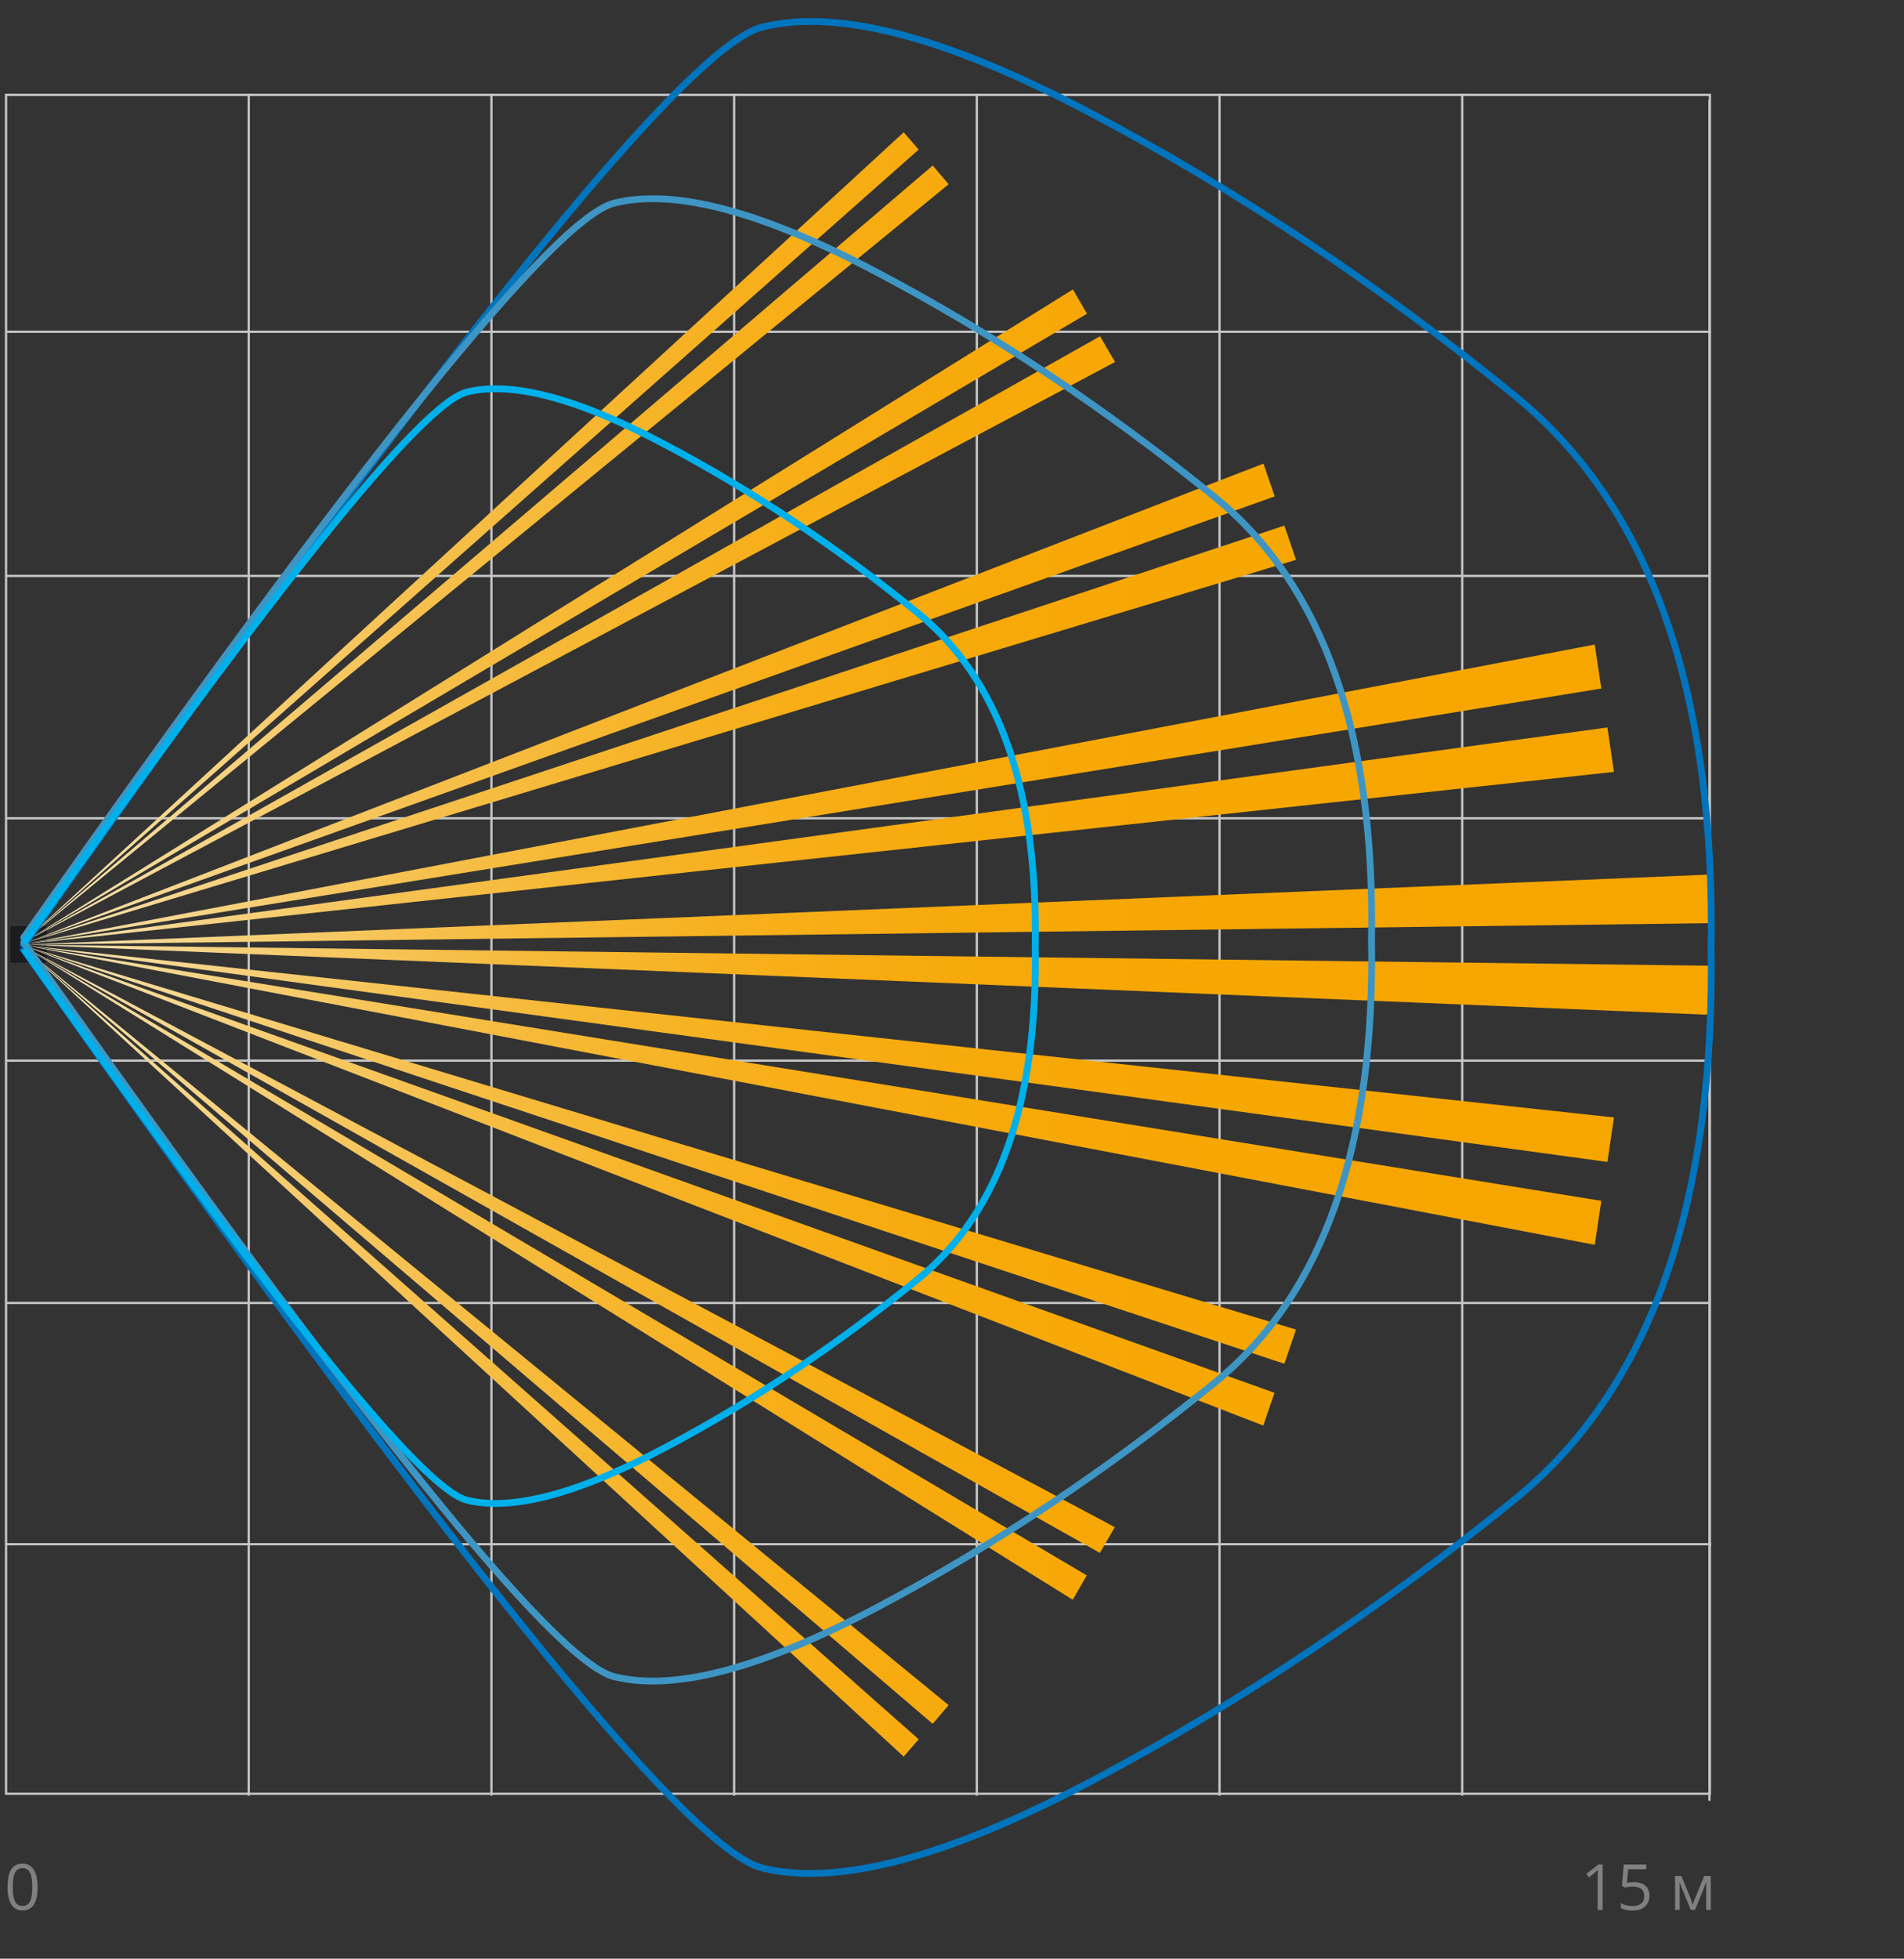 <?xml version="1.0" encoding="utf-8"?>
<!-- Generator: Adobe Illustrator 25.2.3, SVG Export Plug-In . SVG Version: 6.00 Build 0)  -->
<svg version="1.1" id="Слой_1" xmlns="http://www.w3.org/2000/svg" xmlns:xlink="http://www.w3.org/1999/xlink" x="0px" y="0px"
	 width="419px" height="431px" viewBox="0 0 419 431" style="enable-background:new 0 0 419 431;" xml:space="preserve">
<rect x="0" y="0" width="419" height="431" fill="#333333" stroke="none"/>
<style type="text/css">
	.st0{fill:none;stroke:#C6C6C6;stroke-width:0.5;stroke-miterlimit:2.613;}
	.st1{enable-background:new    ;}
	.st2{fill:#808083;}
	.st3{fill:#1B1C20;}
	.st4{clip-path:url(#SVGID_2_);fill:url(#SVGID_3_);}
	.st5{clip-path:url(#SVGID_5_);fill:url(#SVGID_6_);}
	.st6{clip-path:url(#SVGID_8_);fill:url(#SVGID_9_);}
	.st7{clip-path:url(#SVGID_11_);fill:url(#SVGID_12_);}
	.st8{clip-path:url(#SVGID_14_);fill:url(#SVGID_15_);}
	.st9{clip-path:url(#SVGID_17_);fill:url(#SVGID_18_);}
	.st10{clip-path:url(#SVGID_20_);fill:url(#SVGID_21_);}
	.st11{clip-path:url(#SVGID_23_);fill:url(#SVGID_24_);}
	.st12{clip-path:url(#SVGID_26_);fill:url(#SVGID_27_);}
	.st13{clip-path:url(#SVGID_29_);fill:url(#SVGID_30_);}
	.st14{clip-path:url(#SVGID_32_);fill:url(#SVGID_33_);}
	.st15{clip-path:url(#SVGID_35_);fill:url(#SVGID_36_);}
	.st16{clip-path:url(#SVGID_38_);fill:url(#SVGID_39_);}
	.st17{clip-path:url(#SVGID_41_);fill:url(#SVGID_42_);}
	.st18{clip-path:url(#SVGID_44_);fill:url(#SVGID_45_);}
	.st19{clip-path:url(#SVGID_47_);fill:url(#SVGID_48_);}
	.st20{clip-path:url(#SVGID_50_);fill:url(#SVGID_51_);}
	.st21{clip-path:url(#SVGID_53_);fill:url(#SVGID_54_);}
	.st22{fill:none;stroke:#0075BE;stroke-width:1.5;stroke-miterlimit:10;}
	.st23{fill:none;stroke:#3E95C3;stroke-width:1.5;stroke-linecap:round;stroke-linejoin:round;}
	.st24{fill:none;stroke:#00B0EA;stroke-width:1.5;stroke-miterlimit:10;}
</style>
<g>
	<g>
		<path class="st0" d="M376.187,396.245V21.994 M321.781,395.13V20.879 M268.373,395.13V20.879
			 M214.965,395.13V20.879 M161.558,395.13V20.879 M108.147,395.13V20.879
			 M54.739,395.13V20.879 M376.503,126.726H1.332 M376.503,180.057H1.332
			 M376.503,233.387H1.332 M376.503,286.712H1.332 M1.332,20.879h374.951v373.83H1.332
			V20.879z"/>
	</g>
	<g>
		<line class="st0" x1="376.599" y1="339.796" x2="1.333" y2="339.796"/>
	</g>
	<g>
		<line class="st0" x1="376.504" y1="73.004" x2="1.333" y2="73.004"/>
	</g>
</g>
<g>
	<g>
		<g>
			<g class="st1">
				<path class="st2" d="M8.269,415.229c0,1.728-0.272,3.017-0.817,3.869
					s-1.377,1.278-2.499,1.278c-1.076,0-1.894-0.437-2.454-1.309
					c-0.561-0.873-0.841-2.152-0.841-3.839c0-1.741,0.271-3.033,0.813-3.876
					s1.37-1.265,2.481-1.265c1.084,0,1.908,0.439,2.471,1.319
					S8.269,413.561,8.269,415.229z M2.807,415.229c0,1.454,0.171,2.513,0.513,3.175
					c0.342,0.664,0.886,0.995,1.634,0.995c0.756,0,1.305-0.336,1.644-1.009
					c0.339-0.672,0.509-1.726,0.509-3.161s-0.17-2.487-0.509-3.155
					c-0.339-0.667-0.888-1.001-1.644-1.001c-0.748,0-1.292,0.329-1.634,0.987
					C2.978,412.719,2.807,413.775,2.807,415.229z"/>
			</g>
		</g>
	</g>
</g>
<rect x="2.286" y="203.796" class="st3" width="8.05" height="8.05"/>
<g>
	<g>
		<g>
			<g>
				<g>
					<defs>
						<polygon id="SVGID_1_" points="5.164,207.873 376.914,223.331 376.914,212.507 						"/>
					</defs>
					<clipPath id="SVGID_2_">
						<use xlink:href="#SVGID_1_"  style="overflow:visible;"/>
					</clipPath>
					
						<linearGradient id="SVGID_3_" gradientUnits="userSpaceOnUse" x1="263.691" y1="-250.066" x2="266.184" y2="-250.066" gradientTransform="matrix(138.438 0 0 138.438 -36525.547 34834.32)">
						<stop  offset="0" style="stop-color:#F4F8ED"/>
						<stop  offset="0.063" style="stop-color:#F4EAC6"/>
						<stop  offset="0.148" style="stop-color:#F5DA98"/>
						<stop  offset="0.239" style="stop-color:#F6CC6F"/>
						<stop  offset="0.333" style="stop-color:#F6C04D"/>
						<stop  offset="0.434" style="stop-color:#F6B731"/>
						<stop  offset="0.541" style="stop-color:#F7AF1B"/>
						<stop  offset="0.66" style="stop-color:#F7AA0C"/>
						<stop  offset="0.798" style="stop-color:#F7A703"/>
						<stop  offset="1" style="stop-color:#F7A600"/>
					</linearGradient>
					<rect x="5.164" y="207.873" class="st4" width="371.749" height="15.457"/>
				</g>
			</g>
		</g>
	</g>
	<g>
		<g>
			<g>
				<g>
					<defs>
						<path id="SVGID_4_" d="M5.164,208.078l0.022,0.01l-0.007-0.005L5.164,208.078z
							 M5.187,208.085l0.025,0.01l277.426,91.994l2.575-7.523L5.187,208.085z"/>
					</defs>
					<clipPath id="SVGID_5_">
						<use xlink:href="#SVGID_4_"  style="overflow:visible;"/>
					</clipPath>
					
						<linearGradient id="SVGID_6_" gradientUnits="userSpaceOnUse" x1="263.691" y1="-249.788" x2="266.184" y2="-249.788" gradientTransform="matrix(138.438 0 0 138.438 -36525.547 34834.32)">
						<stop  offset="0" style="stop-color:#F4F8ED"/>
						<stop  offset="0.063" style="stop-color:#F4EAC6"/>
						<stop  offset="0.148" style="stop-color:#F5DA98"/>
						<stop  offset="0.239" style="stop-color:#F6CC6F"/>
						<stop  offset="0.333" style="stop-color:#F6C04D"/>
						<stop  offset="0.434" style="stop-color:#F6B731"/>
						<stop  offset="0.541" style="stop-color:#F7AF1B"/>
						<stop  offset="0.66" style="stop-color:#F7AA0C"/>
						<stop  offset="0.798" style="stop-color:#F7A703"/>
						<stop  offset="1" style="stop-color:#F7A600"/>
					</linearGradient>
					<rect x="5.164" y="208.078" class="st5" width="280.049" height="92.012"/>
				</g>
			</g>
		</g>
	</g>
	<g>
		<g>
			<g>
				<g>
					<defs>
						<path id="SVGID_7_" d="M5.167,208.078l0.012,0.005l0.007,0.003L5.167,208.078z
							 M5.187,208.088l272.815,105.599l2.473-7.209L5.212,208.095L5.187,208.088z"/>
					</defs>
					<clipPath id="SVGID_8_">
						<use xlink:href="#SVGID_7_"  style="overflow:visible;"/>
					</clipPath>
					
						<linearGradient id="SVGID_9_" gradientUnits="userSpaceOnUse" x1="263.691" y1="-249.739" x2="266.184" y2="-249.739" gradientTransform="matrix(138.438 0 0 138.438 -36525.547 34834.32)">
						<stop  offset="0" style="stop-color:#F4F8ED"/>
						<stop  offset="0.063" style="stop-color:#F4EAC6"/>
						<stop  offset="0.148" style="stop-color:#F5DA98"/>
						<stop  offset="0.239" style="stop-color:#F6CC6F"/>
						<stop  offset="0.333" style="stop-color:#F6C04D"/>
						<stop  offset="0.434" style="stop-color:#F6B731"/>
						<stop  offset="0.541" style="stop-color:#F7AF1B"/>
						<stop  offset="0.66" style="stop-color:#F7AA0C"/>
						<stop  offset="0.798" style="stop-color:#F7A703"/>
						<stop  offset="1" style="stop-color:#F7A600"/>
					</linearGradient>
					<rect x="5.167" y="208.078" class="st6" width="275.307" height="105.609"/>
				</g>
			</g>
		</g>
	</g>
	<g>
		<g>
			<g>
				<g>
					<defs>
						<polygon id="SVGID_10_" points="5.067,208.18 242.043,341.712 245.338,336.046 						"/>
					</defs>
					<clipPath id="SVGID_11_">
						<use xlink:href="#SVGID_10_"  style="overflow:visible;"/>
					</clipPath>
					
						<linearGradient id="SVGID_12_" gradientUnits="userSpaceOnUse" x1="263.691" y1="-249.638" x2="266.184" y2="-249.638" gradientTransform="matrix(138.438 0 0 138.438 -36525.547 34834.32)">
						<stop  offset="0" style="stop-color:#F4F8ED"/>
						<stop  offset="0.063" style="stop-color:#F4EAC6"/>
						<stop  offset="0.148" style="stop-color:#F5DA98"/>
						<stop  offset="0.239" style="stop-color:#F6CC6F"/>
						<stop  offset="0.333" style="stop-color:#F6C04D"/>
						<stop  offset="0.434" style="stop-color:#F6B731"/>
						<stop  offset="0.541" style="stop-color:#F7AF1B"/>
						<stop  offset="0.66" style="stop-color:#F7AA0C"/>
						<stop  offset="0.798" style="stop-color:#F7A703"/>
						<stop  offset="1" style="stop-color:#F7A600"/>
					</linearGradient>
					<rect x="5.067" y="208.18" class="st7" width="240.271" height="133.532"/>
				</g>
			</g>
		</g>
	</g>
	<g>
		<g>
			<g>
				<g>
					<defs>
						<polygon id="SVGID_13_" points="5.067,208.18 236.068,352.019 239.159,346.658 						"/>
					</defs>
					<clipPath id="SVGID_14_">
						<use xlink:href="#SVGID_13_"  style="overflow:visible;"/>
					</clipPath>
					
						<linearGradient id="SVGID_15_" gradientUnits="userSpaceOnUse" x1="263.691" y1="-249.601" x2="266.184" y2="-249.601" gradientTransform="matrix(138.438 0 0 138.438 -36525.547 34834.32)">
						<stop  offset="0" style="stop-color:#F4F8ED"/>
						<stop  offset="0.063" style="stop-color:#F4EAC6"/>
						<stop  offset="0.148" style="stop-color:#F5DA98"/>
						<stop  offset="0.239" style="stop-color:#F6CC6F"/>
						<stop  offset="0.333" style="stop-color:#F6C04D"/>
						<stop  offset="0.434" style="stop-color:#F6B731"/>
						<stop  offset="0.541" style="stop-color:#F7AF1B"/>
						<stop  offset="0.66" style="stop-color:#F7AA0C"/>
						<stop  offset="0.798" style="stop-color:#F7A703"/>
						<stop  offset="1" style="stop-color:#F7A600"/>
					</linearGradient>
					<rect x="5.067" y="208.18" class="st8" width="234.091" height="143.839"/>
				</g>
			</g>
		</g>
	</g>
	<g>
		<g>
			<g>
				<g>
					<defs>
						<path id="SVGID_16_" d="M5.07,208.389l0.007,0.008l0.005,0.002L5.07,208.389z
							 M5.085,208.404l193.787,178.131l3.295-3.814L5.1,208.417L5.085,208.404z"/>
					</defs>
					<clipPath id="SVGID_17_">
						<use xlink:href="#SVGID_16_"  style="overflow:visible;"/>
					</clipPath>
					
						<linearGradient id="SVGID_18_" gradientUnits="userSpaceOnUse" x1="263.691" y1="-249.475" x2="266.184" y2="-249.475" gradientTransform="matrix(138.438 0 0 138.438 -36525.547 34834.32)">
						<stop  offset="0" style="stop-color:#F4F8ED"/>
						<stop  offset="0.063" style="stop-color:#F4EAC6"/>
						<stop  offset="0.148" style="stop-color:#F5DA98"/>
						<stop  offset="0.239" style="stop-color:#F6CC6F"/>
						<stop  offset="0.333" style="stop-color:#F6C04D"/>
						<stop  offset="0.434" style="stop-color:#F6B731"/>
						<stop  offset="0.541" style="stop-color:#F7AF1B"/>
						<stop  offset="0.66" style="stop-color:#F7AA0C"/>
						<stop  offset="0.798" style="stop-color:#F7A703"/>
						<stop  offset="1" style="stop-color:#F7A600"/>
					</linearGradient>
					<rect x="5.07" y="208.389" class="st9" width="197.098" height="178.146"/>
				</g>
			</g>
		</g>
	</g>
	<g>
		<g>
			<g>
				<g>
					<defs>
						<path id="SVGID_19_" d="M5.062,208.384l0.022,0.02l-0.008-0.007L5.062,208.384z
							 M5.082,208.399l0.017,0.017l200.161,170.9l3.5-4.113L5.082,208.399z"/>
					</defs>
					<clipPath id="SVGID_20_">
						<use xlink:href="#SVGID_19_"  style="overflow:visible;"/>
					</clipPath>
					
						<linearGradient id="SVGID_21_" gradientUnits="userSpaceOnUse" x1="263.691" y1="-249.501" x2="266.184" y2="-249.501" gradientTransform="matrix(138.438 0 0 138.438 -36525.547 34834.32)">
						<stop  offset="0" style="stop-color:#F4F8ED"/>
						<stop  offset="0.063" style="stop-color:#F4EAC6"/>
						<stop  offset="0.148" style="stop-color:#F5DA98"/>
						<stop  offset="0.239" style="stop-color:#F6CC6F"/>
						<stop  offset="0.333" style="stop-color:#F6C04D"/>
						<stop  offset="0.434" style="stop-color:#F6B731"/>
						<stop  offset="0.541" style="stop-color:#F7AF1B"/>
						<stop  offset="0.66" style="stop-color:#F7AA0C"/>
						<stop  offset="0.798" style="stop-color:#F7A703"/>
						<stop  offset="1" style="stop-color:#F7A600"/>
					</linearGradient>
					<rect x="5.062" y="208.384" class="st10" width="203.698" height="170.932"/>
				</g>
			</g>
		</g>
	</g>
	<g>
		<g>
			<g>
				<g>
					<defs>
						<polygon id="SVGID_22_" points="5.164,207.873 376.914,203.13 376.914,192.416 						"/>
					</defs>
					<clipPath id="SVGID_23_">
						<use xlink:href="#SVGID_22_"  style="overflow:visible;"/>
					</clipPath>
					
						<linearGradient id="SVGID_24_" gradientUnits="userSpaceOnUse" x1="263.691" y1="-250.178" x2="266.184" y2="-250.178" gradientTransform="matrix(138.438 0 0 138.438 -36525.547 34834.32)">
						<stop  offset="0" style="stop-color:#F4F8ED"/>
						<stop  offset="0.063" style="stop-color:#F4EAC6"/>
						<stop  offset="0.148" style="stop-color:#F5DA98"/>
						<stop  offset="0.239" style="stop-color:#F6CC6F"/>
						<stop  offset="0.333" style="stop-color:#F6C04D"/>
						<stop  offset="0.434" style="stop-color:#F6B731"/>
						<stop  offset="0.541" style="stop-color:#F7AF1B"/>
						<stop  offset="0.66" style="stop-color:#F7AA0C"/>
						<stop  offset="0.798" style="stop-color:#F7A703"/>
						<stop  offset="1" style="stop-color:#F7A600"/>
					</linearGradient>
					<rect x="5.164" y="192.416" class="st11" width="371.749" height="15.457"/>
				</g>
			</g>
		</g>
	</g>
	<g>
		<g>
			<g>
				<g>
					<defs>
						<polygon id="SVGID_25_" points="5.164,207.669 285.213,123.185 282.638,115.655 						"/>
					</defs>
					<clipPath id="SVGID_26_">
						<use xlink:href="#SVGID_25_"  style="overflow:visible;"/>
					</clipPath>
					
						<linearGradient id="SVGID_27_" gradientUnits="userSpaceOnUse" x1="263.691" y1="-250.456" x2="266.184" y2="-250.456" gradientTransform="matrix(138.438 0 0 138.438 -36525.547 34834.32)">
						<stop  offset="0" style="stop-color:#F4F8ED"/>
						<stop  offset="0.063" style="stop-color:#F4EAC6"/>
						<stop  offset="0.148" style="stop-color:#F5DA98"/>
						<stop  offset="0.239" style="stop-color:#F6CC6F"/>
						<stop  offset="0.333" style="stop-color:#F6C04D"/>
						<stop  offset="0.434" style="stop-color:#F6B731"/>
						<stop  offset="0.541" style="stop-color:#F7AF1B"/>
						<stop  offset="0.66" style="stop-color:#F7AA0C"/>
						<stop  offset="0.798" style="stop-color:#F7A703"/>
						<stop  offset="1" style="stop-color:#F7A600"/>
					</linearGradient>
					<rect x="5.164" y="115.655" class="st12" width="280.049" height="92.014"/>
				</g>
			</g>
		</g>
	</g>
	<g>
		<g>
			<g>
				<g>
					<defs>
						<polygon id="SVGID_28_" points="5.209,207.627 280.517,109.229 278.044,102.012 						"/>
					</defs>
					<clipPath id="SVGID_29_">
						<use xlink:href="#SVGID_28_"  style="overflow:visible;"/>
					</clipPath>
					
						<linearGradient id="SVGID_30_" gradientUnits="userSpaceOnUse" x1="263.691" y1="-250.506" x2="266.184" y2="-250.506" gradientTransform="matrix(138.438 0 0 138.438 -36525.547 34834.32)">
						<stop  offset="0" style="stop-color:#F4F8ED"/>
						<stop  offset="0.063" style="stop-color:#F4EAC6"/>
						<stop  offset="0.148" style="stop-color:#F5DA98"/>
						<stop  offset="0.239" style="stop-color:#F6CC6F"/>
						<stop  offset="0.333" style="stop-color:#F6C04D"/>
						<stop  offset="0.434" style="stop-color:#F6B731"/>
						<stop  offset="0.541" style="stop-color:#F7AF1B"/>
						<stop  offset="0.66" style="stop-color:#F7AA0C"/>
						<stop  offset="0.798" style="stop-color:#F7A703"/>
						<stop  offset="1" style="stop-color:#F7A600"/>
					</linearGradient>
					<rect x="5.209" y="102.012" class="st13" width="275.308" height="105.614"/>
				</g>
			</g>
		</g>
	</g>
	<g>
		<g>
			<g>
				<g>
					<defs>
						<polygon id="SVGID_31_" points="5.112,207.417 245.383,79.658 242.088,73.99 						"/>
					</defs>
					<clipPath id="SVGID_32_">
						<use xlink:href="#SVGID_31_"  style="overflow:visible;"/>
					</clipPath>
					
						<linearGradient id="SVGID_33_" gradientUnits="userSpaceOnUse" x1="263.691" y1="-250.607" x2="266.184" y2="-250.607" gradientTransform="matrix(138.438 0 0 138.438 -36525.547 34834.32)">
						<stop  offset="0" style="stop-color:#F4F8ED"/>
						<stop  offset="0.063" style="stop-color:#F4EAC6"/>
						<stop  offset="0.148" style="stop-color:#F5DA98"/>
						<stop  offset="0.239" style="stop-color:#F6CC6F"/>
						<stop  offset="0.333" style="stop-color:#F6C04D"/>
						<stop  offset="0.434" style="stop-color:#F6B731"/>
						<stop  offset="0.541" style="stop-color:#F7AF1B"/>
						<stop  offset="0.66" style="stop-color:#F7AA0C"/>
						<stop  offset="0.798" style="stop-color:#F7A703"/>
						<stop  offset="1" style="stop-color:#F7A600"/>
					</linearGradient>
					<rect x="5.112" y="73.99" class="st14" width="240.271" height="133.427"/>
				</g>
			</g>
		</g>
	</g>
	<g>
		<g>
			<g>
				<g>
					<defs>
						<polygon id="SVGID_34_" points="5.112,207.417 239.201,69.042 236.108,63.685 						"/>
					</defs>
					<clipPath id="SVGID_35_">
						<use xlink:href="#SVGID_34_"  style="overflow:visible;"/>
					</clipPath>
					
						<linearGradient id="SVGID_36_" gradientUnits="userSpaceOnUse" x1="263.691" y1="-250.645" x2="266.184" y2="-250.645" gradientTransform="matrix(138.438 0 0 138.438 -36525.547 34834.32)">
						<stop  offset="0" style="stop-color:#F4F8ED"/>
						<stop  offset="0.063" style="stop-color:#F4EAC6"/>
						<stop  offset="0.148" style="stop-color:#F5DA98"/>
						<stop  offset="0.239" style="stop-color:#F6CC6F"/>
						<stop  offset="0.333" style="stop-color:#F6C04D"/>
						<stop  offset="0.434" style="stop-color:#F6B731"/>
						<stop  offset="0.541" style="stop-color:#F7AF1B"/>
						<stop  offset="0.66" style="stop-color:#F7AA0C"/>
						<stop  offset="0.798" style="stop-color:#F7A703"/>
						<stop  offset="1" style="stop-color:#F7A600"/>
					</linearGradient>
					<rect x="5.112" y="63.685" class="st15" width="234.089" height="143.732"/>
				</g>
			</g>
		</g>
	</g>
	<g>
		<g>
			<g>
				<g>
					<defs>
						<path id="SVGID_37_" d="M5.07,207.355l0.065-0.057l-0.022,0.02L5.07,207.355z
							 M5.137,207.293l0.075-0.065L202.168,32.918l-3.295-3.811L5.137,207.293z"/>
					</defs>
					<clipPath id="SVGID_38_">
						<use xlink:href="#SVGID_37_"  style="overflow:visible;"/>
					</clipPath>
					
						<linearGradient id="SVGID_39_" gradientUnits="userSpaceOnUse" x1="263.691" y1="-250.77" x2="266.184" y2="-250.77" gradientTransform="matrix(138.438 0 0 138.438 -36525.547 34834.32)">
						<stop  offset="0" style="stop-color:#F4F8ED"/>
						<stop  offset="0.063" style="stop-color:#F4EAC6"/>
						<stop  offset="0.148" style="stop-color:#F5DA98"/>
						<stop  offset="0.239" style="stop-color:#F6CC6F"/>
						<stop  offset="0.333" style="stop-color:#F6C04D"/>
						<stop  offset="0.434" style="stop-color:#F6B731"/>
						<stop  offset="0.541" style="stop-color:#F7AF1B"/>
						<stop  offset="0.66" style="stop-color:#F7AA0C"/>
						<stop  offset="0.798" style="stop-color:#F7A703"/>
						<stop  offset="1" style="stop-color:#F7A600"/>
					</linearGradient>
					<rect x="5.07" y="29.107" class="st16" width="197.098" height="178.248"/>
				</g>
			</g>
		</g>
	</g>
	<g>
		<g>
			<g>
				<g>
					<defs>
						<path id="SVGID_40_" d="M5.062,207.355l0.05-0.037l0.025-0.025L5.062,207.355z
							 M5.135,207.298L208.761,40.543l-3.5-4.123L5.212,207.228L5.135,207.298z"/>
					</defs>
					<clipPath id="SVGID_41_">
						<use xlink:href="#SVGID_40_"  style="overflow:visible;"/>
					</clipPath>
					
						<linearGradient id="SVGID_42_" gradientUnits="userSpaceOnUse" x1="263.691" y1="-250.743" x2="266.184" y2="-250.743" gradientTransform="matrix(138.438 0 0 138.438 -36525.547 34834.32)">
						<stop  offset="0" style="stop-color:#F4F8ED"/>
						<stop  offset="0.063" style="stop-color:#F4EAC6"/>
						<stop  offset="0.148" style="stop-color:#F5DA98"/>
						<stop  offset="0.239" style="stop-color:#F6CC6F"/>
						<stop  offset="0.333" style="stop-color:#F6C04D"/>
						<stop  offset="0.434" style="stop-color:#F6B731"/>
						<stop  offset="0.541" style="stop-color:#F7AF1B"/>
						<stop  offset="0.66" style="stop-color:#F7AA0C"/>
						<stop  offset="0.798" style="stop-color:#F7A703"/>
						<stop  offset="1" style="stop-color:#F7A600"/>
					</linearGradient>
					<rect x="5.062" y="36.42" class="st17" width="203.698" height="170.935"/>
				</g>
			</g>
		</g>
	</g>
	<g>
		<g>
			<g>
				<g>
					<defs>
						<polygon id="SVGID_43_" points="5.164,207.771 5.164,207.771 352.393,151.509 350.95,141.83 
													"/>
					</defs>
					<clipPath id="SVGID_44_">
						<use xlink:href="#SVGID_43_"  style="overflow:visible;"/>
					</clipPath>
					
						<linearGradient id="SVGID_45_" gradientUnits="userSpaceOnUse" x1="263.691" y1="-250.361" x2="266.184" y2="-250.361" gradientTransform="matrix(138.438 0 0 138.438 -36525.547 34834.32)">
						<stop  offset="0" style="stop-color:#F4F8ED"/>
						<stop  offset="0.063" style="stop-color:#F4EAC6"/>
						<stop  offset="0.148" style="stop-color:#F5DA98"/>
						<stop  offset="0.239" style="stop-color:#F6CC6F"/>
						<stop  offset="0.333" style="stop-color:#F6C04D"/>
						<stop  offset="0.434" style="stop-color:#F6B731"/>
						<stop  offset="0.541" style="stop-color:#F7AF1B"/>
						<stop  offset="0.66" style="stop-color:#F7AA0C"/>
						<stop  offset="0.798" style="stop-color:#F7A703"/>
						<stop  offset="1" style="stop-color:#F7A600"/>
					</linearGradient>
					<rect x="5.164" y="141.83" class="st18" width="347.229" height="65.941"/>
				</g>
			</g>
		</g>
	</g>
	<g>
		<g>
			<g>
				<g>
					<defs>
						<polygon id="SVGID_46_" points="5.164,207.771 355.172,169.853 353.732,160.067 						"/>
					</defs>
					<clipPath id="SVGID_47_">
						<use xlink:href="#SVGID_46_"  style="overflow:visible;"/>
					</clipPath>
					
						<linearGradient id="SVGID_48_" gradientUnits="userSpaceOnUse" x1="263.691" y1="-250.295" x2="266.184" y2="-250.295" gradientTransform="matrix(138.438 0 0 138.438 -36525.547 34834.32)">
						<stop  offset="0" style="stop-color:#F4F8ED"/>
						<stop  offset="0.063" style="stop-color:#F4EAC6"/>
						<stop  offset="0.148" style="stop-color:#F5DA98"/>
						<stop  offset="0.239" style="stop-color:#F6CC6F"/>
						<stop  offset="0.333" style="stop-color:#F6C04D"/>
						<stop  offset="0.434" style="stop-color:#F6B731"/>
						<stop  offset="0.541" style="stop-color:#F7AF1B"/>
						<stop  offset="0.66" style="stop-color:#F7AA0C"/>
						<stop  offset="0.798" style="stop-color:#F7A703"/>
						<stop  offset="1" style="stop-color:#F7A600"/>
					</linearGradient>
					<rect x="5.164" y="160.067" class="st19" width="350.008" height="47.705"/>
				</g>
			</g>
		</g>
	</g>
	<g>
		<g>
			<g>
				<g>
					<defs>
						<polygon id="SVGID_49_" points="5.164,207.976 353.732,255.68 355.172,245.892 						"/>
					</defs>
					<clipPath id="SVGID_50_">
						<use xlink:href="#SVGID_49_"  style="overflow:visible;"/>
					</clipPath>
					
						<linearGradient id="SVGID_51_" gradientUnits="userSpaceOnUse" x1="263.691" y1="-249.949" x2="266.184" y2="-249.949" gradientTransform="matrix(138.438 0 0 138.438 -36525.547 34834.32)">
						<stop  offset="0" style="stop-color:#F4F8ED"/>
						<stop  offset="0.063" style="stop-color:#F4EAC6"/>
						<stop  offset="0.148" style="stop-color:#F5DA98"/>
						<stop  offset="0.239" style="stop-color:#F6CC6F"/>
						<stop  offset="0.333" style="stop-color:#F6C04D"/>
						<stop  offset="0.434" style="stop-color:#F6B731"/>
						<stop  offset="0.541" style="stop-color:#F7AF1B"/>
						<stop  offset="0.66" style="stop-color:#F7AA0C"/>
						<stop  offset="0.798" style="stop-color:#F7A703"/>
						<stop  offset="1" style="stop-color:#F7A600"/>
					</linearGradient>
					<rect x="5.164" y="207.976" class="st20" width="350.008" height="47.705"/>
				</g>
			</g>
		</g>
	</g>
	<g>
		<g>
			<g>
				<g>
					<defs>
						<polygon id="SVGID_52_" points="5.157,207.981 350.95,273.917 352.393,264.238 						"/>
					</defs>
					<clipPath id="SVGID_53_">
						<use xlink:href="#SVGID_52_"  style="overflow:visible;"/>
					</clipPath>
					
						<linearGradient id="SVGID_54_" gradientUnits="userSpaceOnUse" x1="263.691" y1="-249.883" x2="266.184" y2="-249.883" gradientTransform="matrix(138.438 0 0 138.438 -36525.547 34834.32)">
						<stop  offset="0" style="stop-color:#F4F8ED"/>
						<stop  offset="0.063" style="stop-color:#F4EAC6"/>
						<stop  offset="0.148" style="stop-color:#F5DA98"/>
						<stop  offset="0.239" style="stop-color:#F6CC6F"/>
						<stop  offset="0.333" style="stop-color:#F6C04D"/>
						<stop  offset="0.434" style="stop-color:#F6B731"/>
						<stop  offset="0.541" style="stop-color:#F7AF1B"/>
						<stop  offset="0.66" style="stop-color:#F7AA0C"/>
						<stop  offset="0.798" style="stop-color:#F7A703"/>
						<stop  offset="1" style="stop-color:#F7A600"/>
					</linearGradient>
					<rect x="5.157" y="207.981" class="st21" width="347.236" height="65.936"/>
				</g>
			</g>
		</g>
	</g>
</g>
<g>
	<path class="st2" d="M352.688,420.261h-1.106v-7.111c0-0.591,0.018-1.151,0.055-1.679
		c-0.096,0.096-0.202,0.196-0.321,0.3c-0.118,0.105-0.66,0.548-1.624,1.331
		l-0.601-0.778l2.641-2.041h0.955V420.261z"/>
	<path class="st2" d="M359.601,414.167c1.051,0,1.878,0.26,2.481,0.781
		c0.603,0.521,0.904,1.234,0.904,2.139c0,1.033-0.329,1.843-0.986,2.43
		c-0.657,0.587-1.564,0.88-2.72,0.88c-1.124,0-1.981-0.18-2.573-0.539v-1.092
		c0.318,0.205,0.714,0.365,1.187,0.481c0.473,0.116,0.94,0.174,1.399,0.174
		c0.801,0,1.423-0.189,1.866-0.566c0.444-0.378,0.665-0.924,0.665-1.638
		c0-1.392-0.853-2.088-2.559-2.088c-0.432,0-1.01,0.066-1.733,0.198l-0.587-0.375
		l0.375-4.668h4.961v1.044h-3.992l-0.253,2.996
		C358.562,414.219,359.082,414.167,359.601,414.167z"/>
	<path class="st2" d="M372.506,419.169l0.212-0.635l0.293-0.805l2.027-4.934h1.44v7.466
		h-1.003v-6.176l-0.137,0.396l-0.396,1.044l-1.931,4.736h-0.949l-1.931-4.75
		c-0.241-0.61-0.407-1.085-0.498-1.426v6.176h-1.01v-7.466h1.385l1.959,4.743
		C372.163,418.038,372.342,418.582,372.506,419.169z"/>
</g>
<g>
	<path class="st22" d="M4.876,208.505C96.923,339.416,151.207,406.924,167.727,411.038
		c16.518,4.111,40.743-2.293,72.689-19.226
		c32.006-16.926,62.989-37.555,92.935-61.887
		c29.959-24.33,44.345-65.422,43.181-123.269 M4.876,208.505
		C96.923,77.595,151.207,10.084,167.727,5.973
		c16.518-4.184,40.743,2.186,72.689,19.119
		c32.006,16.93,62.989,37.597,92.935,61.994
		c29.959,24.333,44.345,65.387,43.181,123.167"/>
	<path class="st23" d="M5.224,206.304C78.679,101.843,122.002,47.97,135.179,44.689
		c13.185-3.286,32.518,1.831,58.002,15.341
		c25.546,13.503,50.264,29.966,74.164,49.381
		c23.902,19.42,35.393,52.212,34.46,98.377 M5.224,207.334
		c73.455,104.466,116.778,158.342,129.955,161.617
		c13.185,3.283,32.518-1.826,58.002-15.341
		c25.546-13.506,50.264-29.969,74.164-49.384
		c23.902-19.42,35.393-52.207,34.46-98.372"/>
	<path class="st24" d="M5.224,208.811c55.124,78.397,87.632,118.825,97.527,121.287
		c9.894,2.462,24.402-1.373,43.526-11.511
		c19.172-10.138,37.724-22.49,55.662-37.067
		c17.935-14.57,26.561-39.176,25.862-73.826 M5.224,207.557
		c55.124-78.397,87.632-118.822,97.527-121.292
		c9.894-2.457,24.402,1.378,43.526,11.521
		c19.172,10.133,37.724,22.484,55.662,37.062
		c17.935,14.565,26.561,39.176,25.862,73.821"/>
</g>
</svg>
